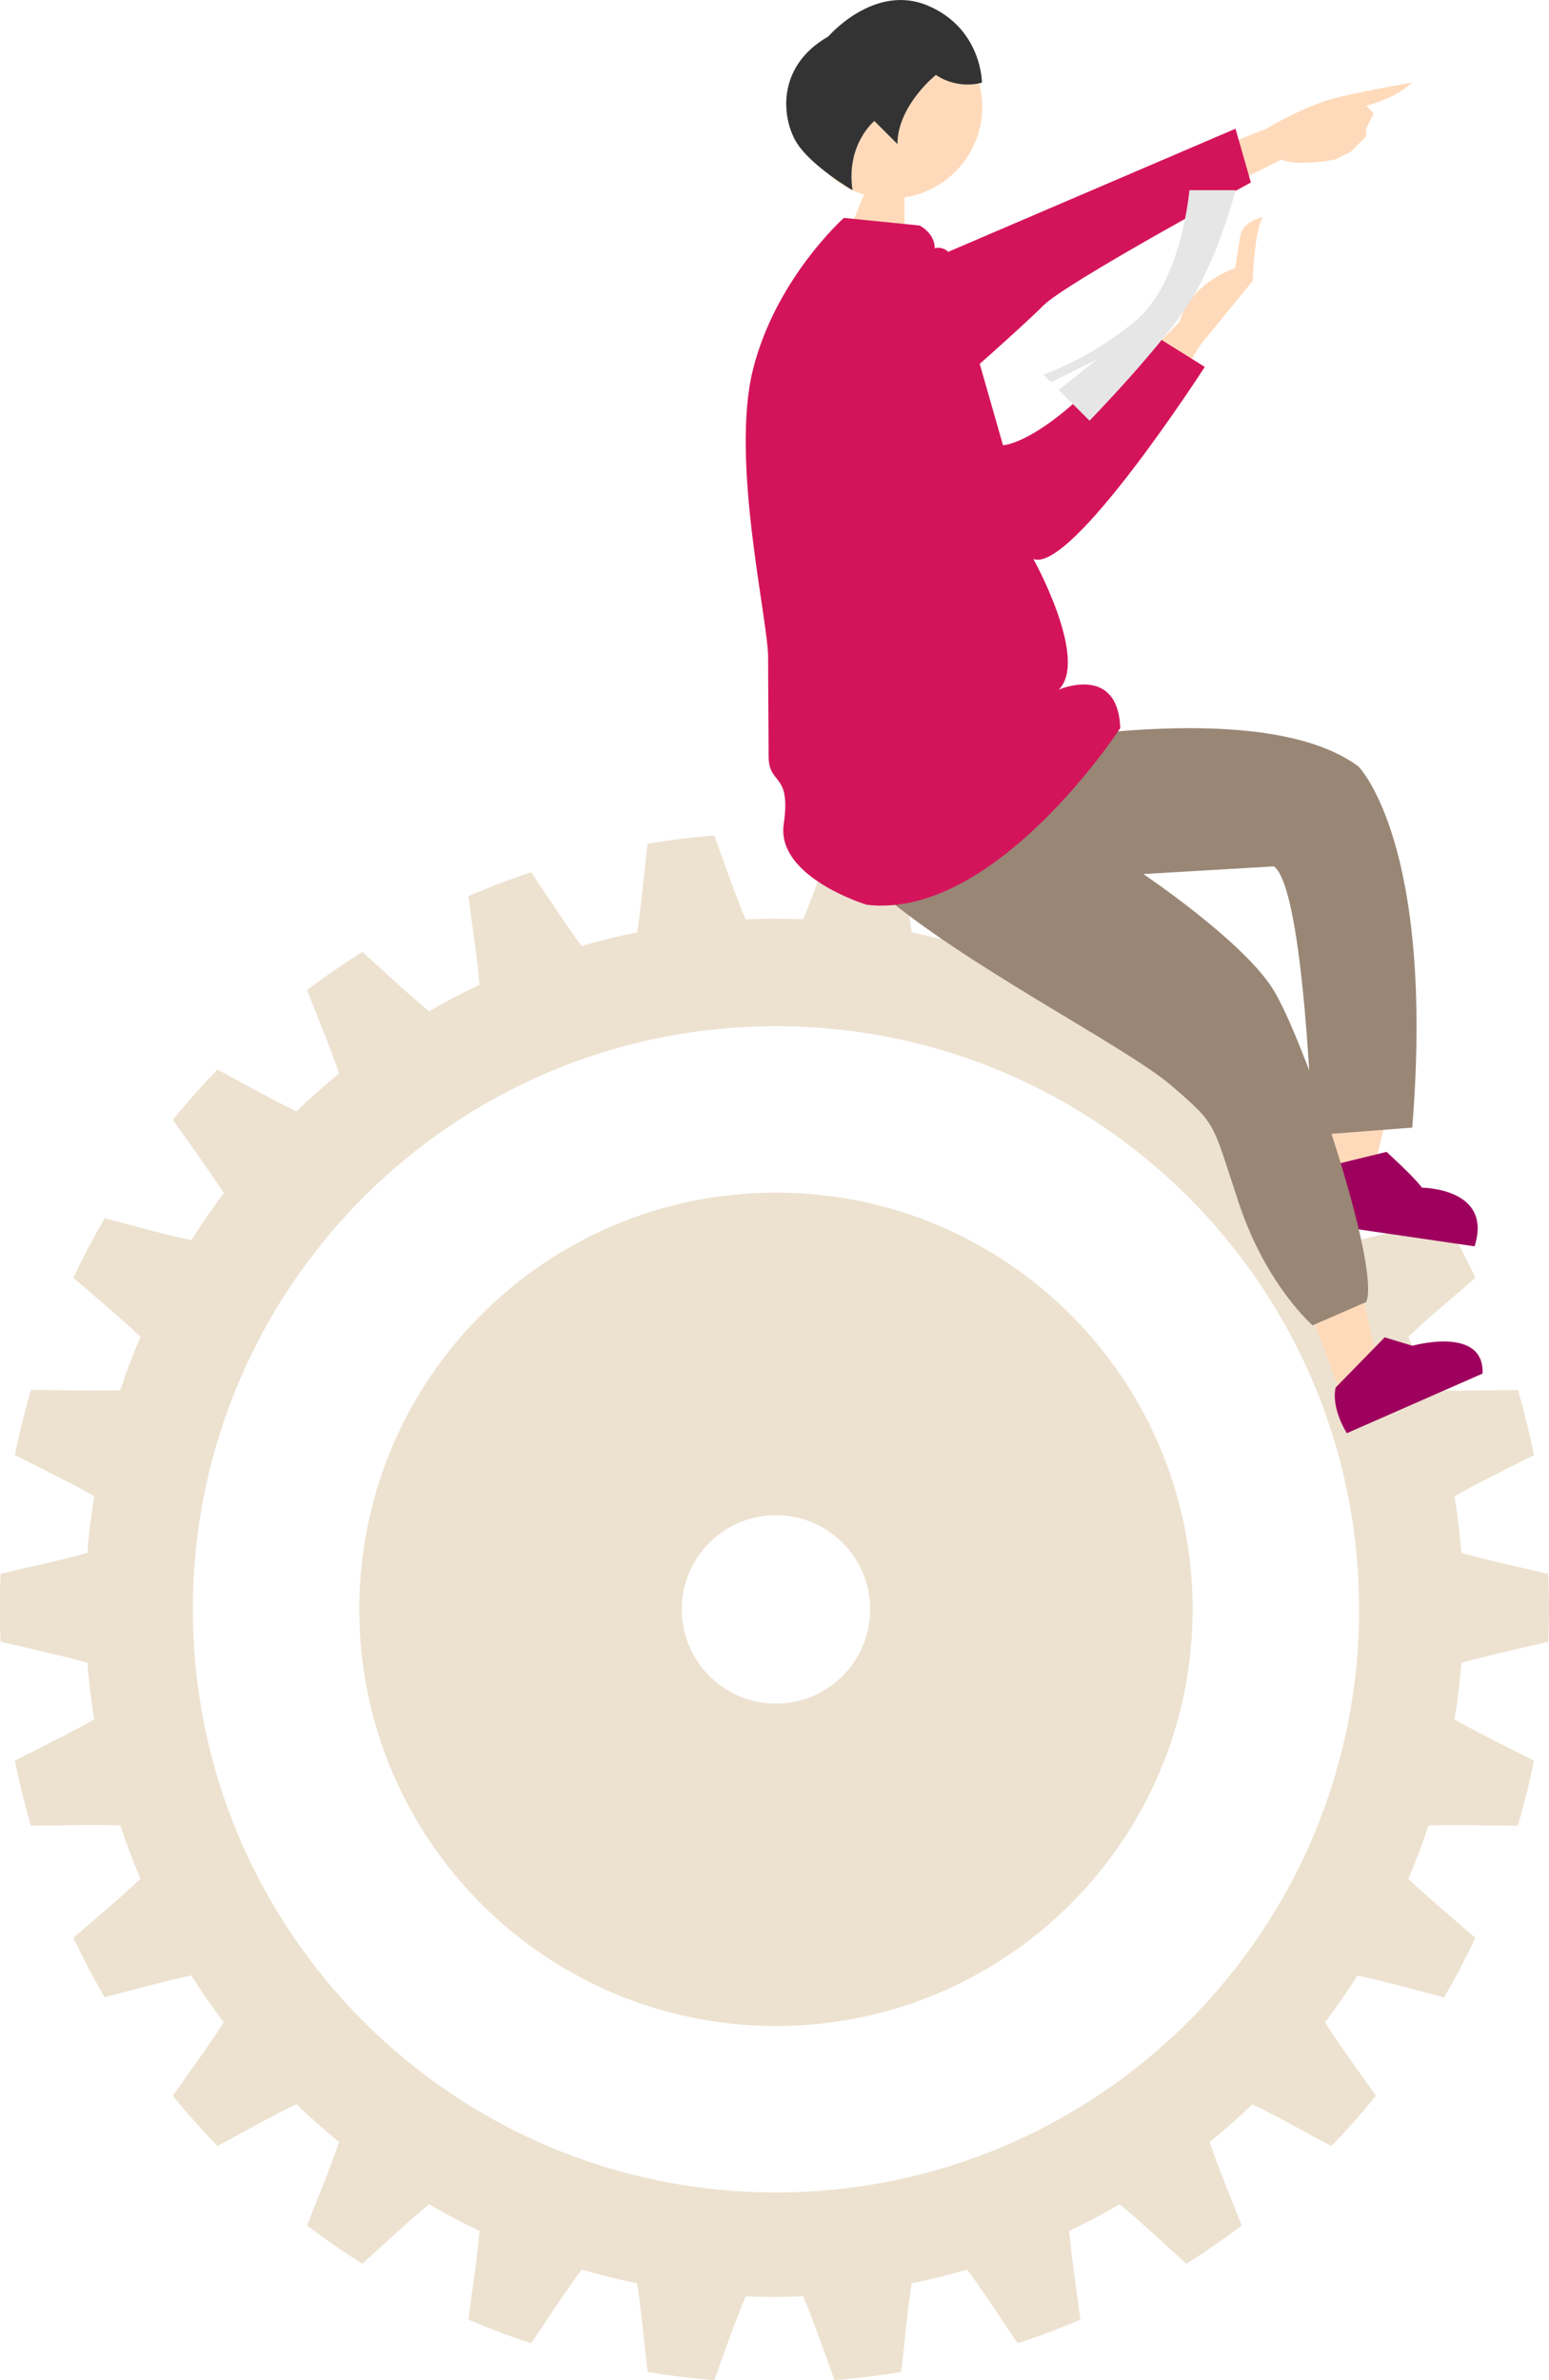 <?xml version="1.0" encoding="UTF-8"?>
<svg id="_图层_2" data-name="图层 2" xmlns="http://www.w3.org/2000/svg" viewBox="0 0 201.6 309.75">
  <defs>
    <style>
      .cls-1 {
        fill: #e6e6e6;
      }

      .cls-2 {
        fill: #ede2d0;
      }

      .cls-3 {
        fill: #ffdaba;
      }

      .cls-4 {
        fill: #998675;
      }

      .cls-5 {
        fill: #9e005d;
      }

      .cls-6 {
        fill: #333;
      }

      .cls-7 {
        fill: #d4145a;
      }
    </style>
  </defs>
  <g id="text">
    <g>
      <path class="cls-2" d="M201.5,213.67c.06-1.47,.1-2.94,.1-4.42s-.04-2.95-.1-4.42c-3.84-.91-8.03-1.8-11.3-2.74-.2-2.48-.5-4.94-.89-7.36,2.95-1.7,6.81-3.57,10.33-5.36-.58-2.87-1.27-5.7-2.09-8.48-3.94,.03-8.23,.18-11.63,.04-.78-2.36-1.66-4.67-2.63-6.94,2.45-2.36,5.75-5.1,8.73-7.69-1.25-2.64-2.6-5.23-4.07-7.74-3.82,.98-7.95,2.15-11.28,2.84-1.32-2.09-2.73-4.13-4.22-6.1,1.82-2.87,4.37-6.32,6.63-9.55-1.84-2.27-3.78-4.45-5.81-6.55-3.47,1.86-7.21,3.98-10.28,5.44-1.78-1.71-3.63-3.36-5.55-4.92,1.08-3.22,2.74-7.18,4.17-10.86-2.32-1.76-4.72-3.42-7.2-4.98-2.93,2.64-6.05,5.59-8.68,7.73-2.14-1.24-4.33-2.39-6.57-3.45,.28-3.39,.94-7.63,1.45-11.54-2.67-1.15-5.39-2.18-8.17-3.1-2.21,3.27-4.53,6.88-6.57,9.6-2.36-.69-4.77-1.28-7.21-1.78-.54-3.35-.92-7.63-1.37-11.55-2.86-.47-5.75-.83-8.68-1.05-1.36,3.7-2.75,7.77-4.09,10.9-1.24-.05-2.49-.08-3.74-.08s-2.5,.03-3.74,.08c-1.34-3.13-2.72-7.2-4.08-10.9-2.93,.23-5.83,.58-8.68,1.05-.45,3.92-.82,8.19-1.37,11.55-2.44,.49-4.84,1.09-7.21,1.78-2.04-2.72-4.36-6.33-6.57-9.6-2.78,.92-5.5,1.95-8.17,3.1,.51,3.91,1.17,8.15,1.45,11.54-2.24,1.06-4.43,2.21-6.57,3.45-2.63-2.15-5.75-5.1-8.68-7.74-2.47,1.56-4.87,3.22-7.2,4.98,1.43,3.67,3.09,7.63,4.17,10.86-1.92,1.56-3.77,3.21-5.55,4.92-3.07-1.46-6.8-3.58-10.28-5.44-2.03,2.1-3.97,4.28-5.81,6.55,2.27,3.23,4.82,6.68,6.63,9.55-1.49,1.97-2.89,4.01-4.22,6.1-3.33-.69-7.46-1.86-11.28-2.84-1.46,2.51-2.82,5.09-4.07,7.74,2.97,2.59,6.28,5.33,8.73,7.69-.97,2.27-1.85,4.58-2.63,6.94-3.4,.13-7.69-.01-11.63-.04-.81,2.78-1.51,5.61-2.09,8.48,3.51,1.8,7.38,3.66,10.33,5.36-.39,2.42-.7,4.88-.89,7.36-3.26,.94-7.46,1.83-11.3,2.74-.06,1.47-.1,2.94-.1,4.42s.04,2.95,.1,4.42c3.84,.91,8.03,1.8,11.3,2.74,.2,2.48,.5,4.94,.89,7.36-2.95,1.7-6.81,3.57-10.33,5.36,.58,2.87,1.27,5.7,2.09,8.48,3.94-.03,8.23-.18,11.63-.04,.78,2.36,1.66,4.67,2.63,6.94-2.45,2.36-5.75,5.1-8.73,7.69,1.25,2.64,2.6,5.23,4.07,7.74,3.82-.98,7.95-2.15,11.28-2.84,1.32,2.09,2.73,4.13,4.22,6.1-1.82,2.87-4.37,6.32-6.63,9.55,1.84,2.27,3.78,4.45,5.81,6.55,3.47-1.86,7.21-3.98,10.28-5.44,1.78,1.71,3.63,3.36,5.55,4.92-1.08,3.22-2.74,7.18-4.17,10.86,2.32,1.76,4.72,3.42,7.2,4.98,2.93-2.64,6.05-5.59,8.68-7.73,2.14,1.24,4.33,2.39,6.57,3.45-.28,3.39-.94,7.63-1.45,11.54,2.67,1.15,5.39,2.18,8.17,3.1,2.21-3.27,4.53-6.88,6.57-9.6,2.36,.69,4.77,1.28,7.21,1.78,.54,3.35,.92,7.63,1.37,11.55,2.86,.47,5.75,.83,8.68,1.05,1.36-3.7,2.75-7.77,4.09-10.9,1.24,.05,2.49,.08,3.74,.08s2.5-.03,3.74-.08c1.34,3.13,2.72,7.2,4.08,10.9,2.93-.23,5.83-.58,8.68-1.05,.45-3.92,.82-8.19,1.37-11.55,2.44-.49,4.84-1.09,7.21-1.78,2.04,2.72,4.36,6.33,6.57,9.6,2.78-.92,5.5-1.95,8.17-3.1-.51-3.91-1.17-8.15-1.45-11.54,2.24-1.06,4.43-2.21,6.57-3.45,2.63,2.15,5.75,5.1,8.68,7.74,2.47-1.56,4.87-3.22,7.2-4.98-1.43-3.67-3.09-7.63-4.17-10.86,1.92-1.56,3.77-3.21,5.55-4.92,3.07,1.46,6.8,3.58,10.28,5.44,2.03-2.1,3.97-4.28,5.81-6.55-2.27-3.23-4.82-6.68-6.63-9.55,1.49-1.97,2.89-4.01,4.22-6.1,3.33,.69,7.46,1.86,11.28,2.84,1.46-2.51,2.82-5.09,4.07-7.74-2.97-2.59-6.28-5.33-8.73-7.69,.97-2.27,1.85-4.58,2.63-6.94,3.4-.13,7.69,.01,11.63,.04,.81-2.78,1.51-5.61,2.09-8.48-3.51-1.8-7.38-3.66-10.33-5.36,.39-2.42,.7-4.88,.89-7.36,3.26-.94,7.46-1.83,11.3-2.74Zm-100.51,71.66c-41.91,0-75.89-33.98-75.89-75.89s33.98-75.89,75.89-75.89,75.89,33.98,75.89,75.89-33.98,75.89-75.89,75.89Z"/>
      <path class="cls-2" d="M100.99,155.21c-29.95,0-54.23,24.28-54.23,54.23s24.28,54.23,54.23,54.23,54.23-24.28,54.23-54.23-24.28-54.23-54.23-54.23Zm0,66.5c-6.77,0-12.26-5.49-12.26-12.26s5.49-12.26,12.26-12.26,12.26,5.49,12.26,12.26-5.49,12.26-12.26,12.26Z"/>
    </g>
    <g>
      <circle class="cls-3" cx="115.91" cy="13.9" r="11.93"/>
      <polygon class="cls-3" points="117.72 25.4 117.72 30.33 110.82 29.35 112.79 24.42 117.72 25.4"/>
      <polygon class="cls-3" points="182.17 138.22 178.77 152.32 172.09 152.67 174.37 137.08 182.17 138.22"/>
      <polygon class="cls-3" points="176.76 165.91 179.12 176.56 174.57 181.54 169.13 167.1 176.76 165.91"/>
      <path class="cls-3" d="M159.8,18.75l5-2s5-3,9-4,10-2,10-2c0,0-2,2-6,3l1,1-1,2v1l-1,1-1,1-2,1s-5,1-7,0l-6,3-1-5Z"/>
      <path class="cls-7" d="M118.8,34.75l42-18,2,7s-24,13-27,16-11,10-11,10l-6-15Z"/>
      <path class="cls-5" d="M180.45,149.91s3.52,3.17,4.62,4.66c0,0,9.28,.03,6.84,7.63l-20.78-3.04s-.7-4.26,1.06-7.23l8.26-2.02"/>
      <path class="cls-5" d="M180.2,174.04l3.62,1.1s9.39-2.65,9.13,3.62l-17.66,7.76s-2.06-3.17-1.46-5.94l6.38-6.53Z"/>
      <path class="cls-4" d="M117.8,99.75s43.95-11.21,59,0c0,0,10,10,7,47l-13,1s-1-32-5-35l-17,1s12.64,8.48,16.74,14.77c4.11,6.29,14.19,36.27,12.28,40.92l-6.99,3.04s-6.02-5.19-9.58-15.86c-3.56-10.67-2.74-10.12-8.76-15.31-6.02-5.19-27.36-15.85-38.58-25.69l3.9-15.87Z"/>
      <path class="cls-3" d="M153.53,41.87l-9.08,9.26,5.03,4.83,6.68-10.99,6.87-8.41s.24-6.77,1.34-8.3c0,0-2.62,.43-2.96,2.5l-.67,4.15s-5.63,1.69-7.21,6.95Z"/>
      <path class="cls-7" d="M109.83,28.36l9.86,.99s1.97,.99,1.97,2.96c0,0,2.96-.99,2.96,4.93l5.92,20.71s6.26-.2,18.26-15.2l8,5s-17.38,26.97-22.31,24.99c0,0,7.26,13.06,3.31,17.01,0,0,7.7-3.37,8,5,0,0-16.23,24.97-33,23,0,0-11.79-3.58-10.8-10.49,.99-6.9-1.97-4.93-1.97-8.88s-.06-7.89-.06-12.82-4.93-25.64-1.97-37.48c2.96-11.83,11.83-19.72,11.83-19.72Z"/>
      <path class="cls-1" d="M154.8,24.75s-1,12-7,17-12,7-12,7l1,1,6-3-5,4,4,4s9.85-10.11,13.42-16.05,5.58-13.95,5.58-13.95h-6Z"/>
      <path class="cls-6" d="M107.8,4.75s6-7,13-4,7,10,7,10c0,0-3,1-6-1,0,0-5,4-5,9l-3-3s-3.71,3-2.85,9c0,0-5.15-3-7.15-6s-3-10,4-14Z"/>
    </g>
  </g>
</svg>